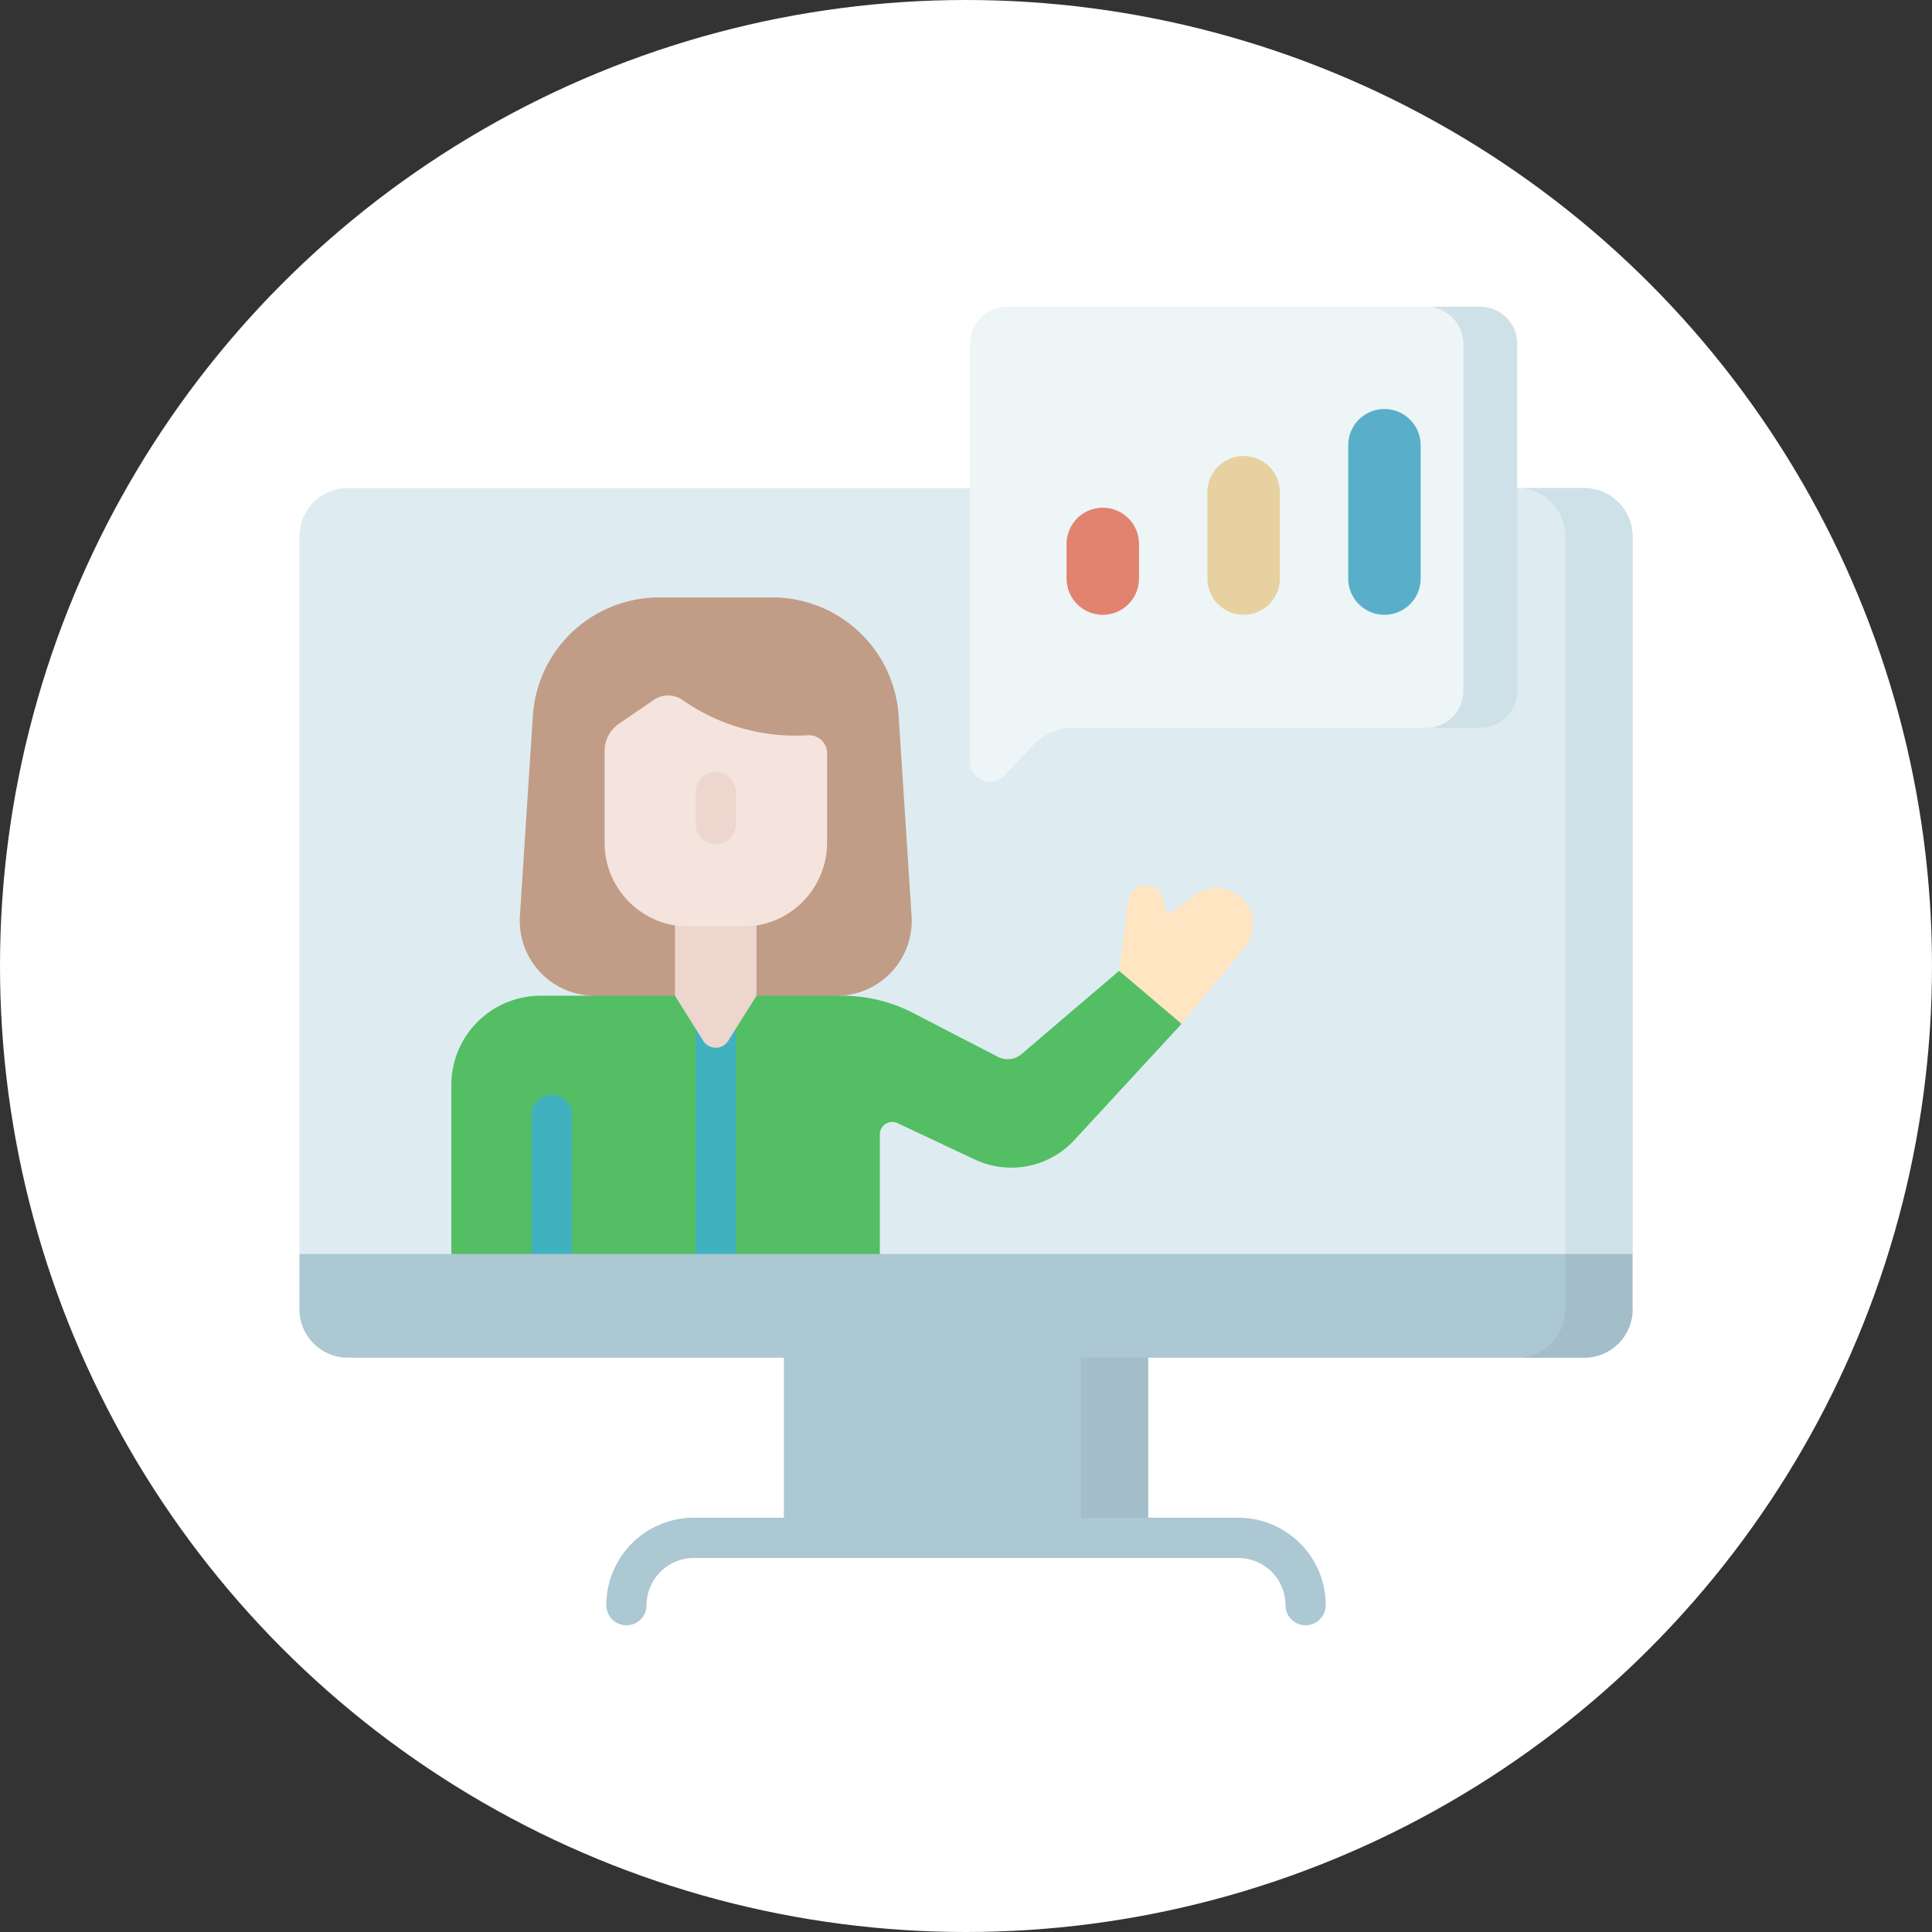 <svg id="_06" data-name="06" xmlns="http://www.w3.org/2000/svg" xmlns:xlink="http://www.w3.org/1999/xlink" width="106" height="106" viewBox="0 0 106 106">
  <rect x="0" y="0" width="106" height="106" fill="#333333" stroke="none"/>
  <defs>
    <clipPath id="clip-path">
      <rect id="長方形_1979" data-name="長方形 1979" width="73.143" height="73.143" transform="translate(16.429 16.429)" fill="#fff"/>
    </clipPath>
  </defs>
  <circle id="楕円形_83" data-name="楕円形 83" cx="53" cy="53" r="53" fill="#fff"/>
  <g id="グループ_876" data-name="グループ 876" clip-path="url(#clip-path)">
    <path id="パス_8670" data-name="パス 8670" d="M89.571,68.8l-35.592,2.61L16.429,68.8V29.431a2.654,2.654,0,0,1,2.654-2.654H86.918a2.654,2.654,0,0,1,2.654,2.654Z" fill="#deecf1"/>
    <path id="パス_8671" data-name="パス 8671" d="M86.918,26.777H83.225a2.654,2.654,0,0,1,2.654,2.654v41.4L89.571,68.8V29.431A2.654,2.654,0,0,0,86.918,26.777Z" fill="#cfe1e8"/>
    <path id="パス_8672" data-name="パス 8672" d="M53.22,18.866V41.8a1.091,1.091,0,0,0,1.882.752l1.6-1.681a3.01,3.01,0,0,1,2.182-.936H78.253c1.845,0,3.005-.911,3.005-2.035l1.986-19.036a2.034,2.034,0,0,0-2.035-2.035H55.254A2.034,2.034,0,0,0,53.22,18.866Z" fill="#eef5f6"/>
    <path id="パス_8673" data-name="パス 8673" d="M83.243,18.866V37.9a2.034,2.034,0,0,1-2.034,2.034H78.253A2.034,2.034,0,0,0,80.286,37.9V18.866a2.035,2.035,0,0,0-2.034-2.035h2.957A2.035,2.035,0,0,1,83.243,18.866Z" fill="#cfe1e8"/>
    <path id="パス_8674" data-name="パス 8674" d="M46.075,54.63l-6.806,1.542L32.463,54.63a4.116,4.116,0,0,1-3.942-4.32l.713-11.033a6.95,6.95,0,0,1,6.936-6.5h6.2a6.95,6.95,0,0,1,6.935,6.5l.713,11.033A4.115,4.115,0,0,1,46.075,54.63Z" fill="#c19d87"/>
    <path id="パス_8675" data-name="パス 8675" d="M46.219,54.631H29.663a4.9,4.9,0,0,0-4.9,4.9V68.8l23.509,1.7V62.242a.685.685,0,0,1,.976-.619l4.232,1.992a4.711,4.711,0,0,0,5.468-1.068l5.882-6.375L63.689,53.93,61.4,53.265l-5.35,4.567a1.173,1.173,0,0,1-1.3.15l-4.665-2.411A8.43,8.43,0,0,0,46.219,54.631Z" fill="#53be64"/>
    <path id="パス_8676" data-name="パス 8676" d="M39.269,69.908a1.1,1.1,0,0,1-1.1-1.1V56.082a1.1,1.1,0,0,1,2.208,0V68.8A1.1,1.1,0,0,1,39.269,69.908Z" fill="#3fb1bf"/>
    <path id="パス_8677" data-name="パス 8677" d="M37.031,47.791h4.475v6.84l-1.553,2.475a.808.808,0,0,1-1.369,0l-1.553-2.475Z" fill="#ecd6ce"/>
    <path id="パス_8678" data-name="パス 8678" d="M61.4,53.265l.5-3.841a.979.979,0,0,1,1.929-.069l.14.685a.142.142,0,0,0,.224.086l1.332-.987a2,2,0,0,1,2.736,2.891l-3.438,4.142Z" fill="#ffe5c2"/>
    <path id="パス_8679" data-name="パス 8679" d="M40.771,50.834h-3a4.6,4.6,0,0,1-4.6-4.6V41.207a1.817,1.817,0,0,1,.791-1.5l1.921-1.314a1.378,1.378,0,0,1,1.568.015,10.786,10.786,0,0,0,6.884,1.931.988.988,0,0,1,1.043.982v4.911A4.6,4.6,0,0,1,40.771,50.834Z" fill="#f5e3dd"/>
    <path id="パス_8680" data-name="パス 8680" d="M60.505,33.731a1.987,1.987,0,0,1-1.987-1.987v-1.9a1.987,1.987,0,0,1,3.974,0v1.9A1.987,1.987,0,0,1,60.505,33.731Z" fill="#e1836f"/>
    <path id="パス_8681" data-name="パス 8681" d="M68.232,33.731a1.987,1.987,0,0,1-1.987-1.987V27.051a1.987,1.987,0,1,1,3.973,0v4.693A1.987,1.987,0,0,1,68.232,33.731Z" fill="#e8d1a0"/>
    <path id="パス_8682" data-name="パス 8682" d="M75.958,33.731a1.987,1.987,0,0,1-1.987-1.987V24.428a1.987,1.987,0,0,1,3.974,0v7.316A1.987,1.987,0,0,1,75.958,33.731Z" fill="#59afca"/>
    <path id="パス_8683" data-name="パス 8683" d="M39.269,46.314a1.1,1.1,0,0,1-1.1-1.1V43.461a1.1,1.1,0,0,1,2.208,0V45.21A1.1,1.1,0,0,1,39.269,46.314Z" fill="#ecd6ce"/>
    <path id="パス_8684" data-name="パス 8684" d="M30.27,69.908a1.1,1.1,0,0,1-1.1-1.1V61.163a1.1,1.1,0,0,1,2.207,0V68.8A1.1,1.1,0,0,1,30.27,69.908Z" fill="#3fb1bf"/>
    <path id="パス_8685" data-name="パス 8685" d="M43.009,73.073H62.991v11.3H43.009Z" fill="#acc8d2"/>
    <path id="パス_8686" data-name="パス 8686" d="M59.3,73.073h3.693v11.3H59.3Z" fill="#a3bec8"/>
    <path id="パス_8687" data-name="パス 8687" d="M85.879,68.8H16.429v3.035a2.654,2.654,0,0,0,2.654,2.654H86.918a2.654,2.654,0,0,0,2.654-2.654Z" fill="#acc8d2"/>
    <path id="パス_8688" data-name="パス 8688" d="M85.879,68.8v3.035a2.654,2.654,0,0,1-2.654,2.654h3.693a2.654,2.654,0,0,0,2.654-2.654V68.8Z" fill="#a3bec8"/>
    <path id="パス_8689" data-name="パス 8689" d="M71.63,89.17a1.1,1.1,0,0,1-1.1-1.1,2.593,2.593,0,0,0-2.59-2.59H38.064a2.594,2.594,0,0,0-2.59,2.59,1.1,1.1,0,0,1-2.207,0,4.8,4.8,0,0,1,4.8-4.8H67.936a4.8,4.8,0,0,1,4.8,4.8A1.1,1.1,0,0,1,71.63,89.17Z" fill="#acc8d2"/>
  </g>
</svg>
